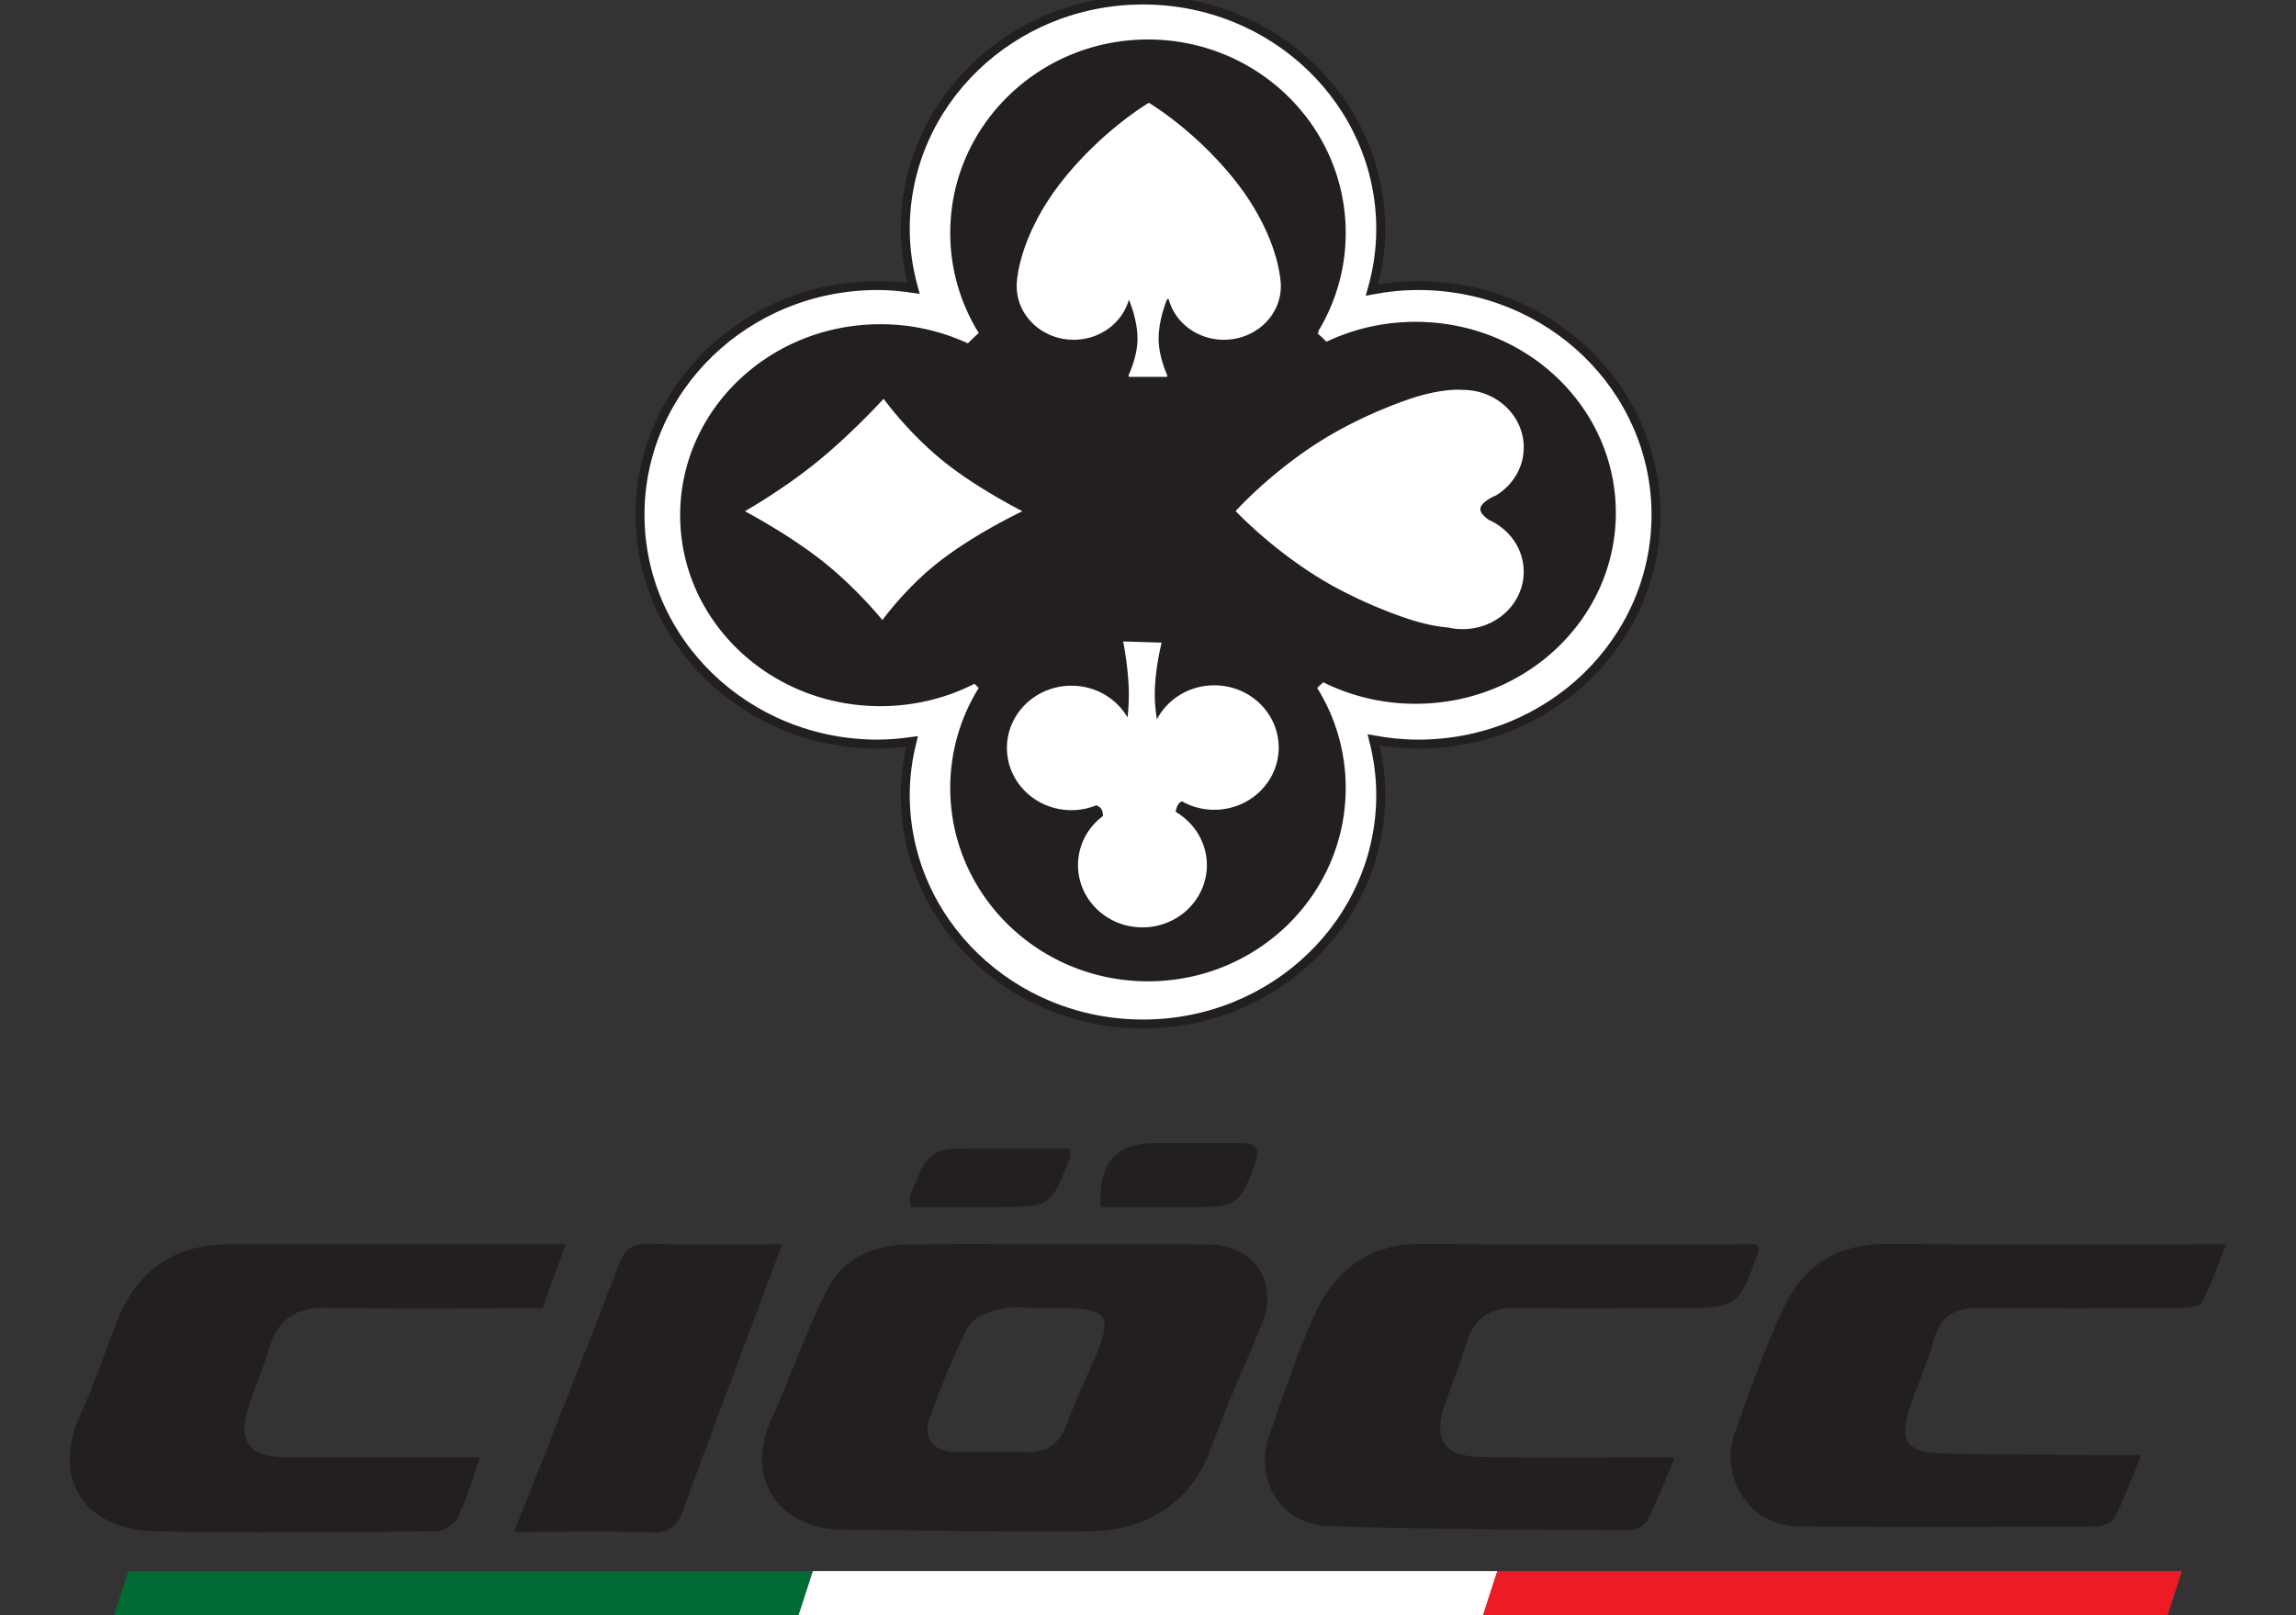 <svg xmlns="http://www.w3.org/2000/svg" xml:space="preserve" fill-rule="evenodd" clip-rule="evenodd" viewBox="0 0 270 190"><rect x="0" y="0" width="270" height="190" fill="#333333" stroke="none"/><path fill="#231f20" fill-rule="nonzero" d="M124.383 146.363c5.845 0 11.69-.03 17.536.009 5.549.035 8.507 4.364 6.452 9.409-1.976 4.851-4.18 9.62-5.946 14.544-2.394 6.677-7.952 9.728-14.345 9.818-9.7.136-19.406-.147-29.11-.218-7.1-.054-11.57-5.842-8.238-13.039 2.364-5.109 4.088-10.539 6.718-15.496 1.82-3.432 5.42-4.975 9.397-5.014 5.845-.054 11.69-.013 17.536-.013m-1.715 7.526c-1.666 0-3.394-.275-4.98.081-1.403.316-3.271 1.01-3.845 2.107-1.804 3.443-3.215 7.112-4.541 10.78-.817 2.261.452 3.85 2.907 3.924 2.809.086 5.625-.057 8.434.045 2.55.093 3.99-1.08 4.852-3.406.925-2.496 2.043-4.922 3.112-7.363 2.334-5.331 1.787-6.174-4.064-6.174-.626 0-1.25 0-1.875.006M56.476 171.431c-.922 2.56-1.601 4.938-2.662 7.132-.376.778-1.677 1.563-2.563 1.57-10.95.1-21.904.204-32.85.003-8.397-.154-12.473-6.024-8.892-13.863 1.661-3.635 2.905-7.459 4.395-11.174 2.3-5.736 6.775-8.734 12.934-8.734 13.13-.002 26.261 0 39.676 0l-2.717 7.521c-8.517 0-16.96.109-25.398-.05-3.536-.066-5.659 1.275-6.69 4.626-.694 2.255-1.609 4.443-2.368 6.679-1.484 4.362-.175 6.254 4.394 6.28 6.468.038 12.933.01 19.4.01h3.341ZM206.628 146.362c.154.477.239.595.212.673-2.43 6.847-2.43 6.847-9.817 6.847-6.263 0-12.528.065-18.79-.028-3.021-.045-4.87 1.185-5.764 4.08-.757 2.45-1.733 4.83-2.56 7.26-1.418 4.165-.122 6.135 4.326 6.205 6.784.108 13.57.03 20.354.03h2.356c-1.128 2.659-2.048 5.116-3.238 7.435-.315.615-1.464 1.14-2.227 1.136-11.785-.084-23.575-.096-35.351-.49-5.496-.185-8.683-5.44-6.871-10.66 1.653-4.758 3.23-9.57 5.306-14.149 2.38-5.252 6.391-8.418 12.58-8.37 13.147.103 26.295.031 39.484.031M251.808 171.16c-1.207 2.914-2.06 5.314-3.226 7.55-.292.562-1.584.843-2.42.846-11.586.048-23.174.085-34.76-.007-5.496-.043-9.268-5.614-7.41-10.983 1.68-4.853 3.473-9.688 5.574-14.37 2.314-5.159 6.351-7.908 12.246-7.864 13.145.097 26.291.03 39.98.03-.99 2.452-1.755 4.715-2.847 6.807-.272.521-1.596.679-2.438.684-7.935.049-15.869.074-23.802.005-2.728-.025-4.487.847-5.274 3.679-.795 2.853-2.07 5.569-2.96 8.4-1.09 3.466-.22 4.861 3.454 5.002 6.047.23 12.103.166 18.156.22 1.727.014 3.455.002 5.727.002M91.982 146.361c-2.48 6.632-4.778 12.766-7.067 18.9-1.542 4.136-3.1 8.266-4.592 12.42-.623 1.731-1.5 2.646-3.587 2.577-5.197-.172-10.404-.058-16.295-.058 1.513-3.81 2.868-7.19 4.199-10.582 2.742-6.992 5.503-13.977 8.181-20.993.65-1.701 1.606-2.36 3.482-2.31 4.993.134 9.992.046 15.68.046M129.434 141.977c-.285-5.258 1.75-7.516 6.535-7.517 3.237-.002 6.473.01 9.71-.002 1.903-.008 2.641.482 1.834 2.626-1.706 4.524-2.04 4.892-6.863 4.893h-11.216ZM125.848 135.084c0 .668.058.887-.008 1.057-2.273 5.837-2.275 5.837-8.642 5.837h-10.074c-.117-.721-.224-.936-.165-1.086 2.266-5.809 2.268-5.808 8.442-5.808h10.447Z"/><path fill="#006b32" fill-rule="nonzero" d="M13.41 190.003h80.497l1.69-5.202H15.098l-1.69 5.202Z"/><path fill="#fff" fill-rule="nonzero" d="M93.906 190.003h80.497l1.69-5.202H95.595l-1.69 5.202Z"/><path fill="#ed1c24" fill-rule="nonzero" d="M174.402 190.003H254.9l1.689-5.202h-80.497l-1.69 5.202Z"/><path fill="#fff" fill-rule="nonzero" stroke="#231f20" stroke-width="1.053" d="M166.782 33.588c-1.86 0-3.678.188-5.439.522.65-2.278 1.026-4.667 1.026-7.145 0-14.89-12.515-26.964-27.958-26.964-15.44 0-27.956 12.073-27.956 26.964 0 2.412.362 4.737.978 6.965-1.377-.205-2.78-.342-4.22-.342-15.435 0-27.95 12.075-27.95 26.968s12.515 26.972 27.95 26.972c1.375 0 2.712-.13 4.038-.31-.501 2.014-.796 4.104-.796 6.27 0 14.895 12.517 26.966 27.956 26.966 15.443 0 27.958-12.071 27.958-26.966 0-2.227-.313-4.38-.838-6.453 1.701.31 3.453.493 5.251.493 15.444 0 27.957-12.079 27.957-26.972s-12.513-26.968-27.957-26.968"/><path fill="#fff" fill-rule="nonzero" d="M150.602 33.22c.014.133.019.266.019.412 0-.059 0-.197-.019-.411M150.584 32.955l-.036-.252.036.252ZM119.585 33.114l-.018.213.018-.213ZM119.563 33.339c-.003.104-.003.214-.003.32h-.008s0-.115.01-.32"/><path fill="#231f20" fill-rule="nonzero" d="M166.47 38.09c-3.79 0-7.37.86-10.531 2.388-.428-.438-.886-.86-1.352-1.261h.002a22.014 22.014 0 0 0 3.428-11.825c0-12.432-10.304-22.516-23.02-22.516-12.714 0-23.02 10.084-23.02 22.516a22.04 22.04 0 0 0 3.424 11.825c-.536.465-1.045.95-1.531 1.456v-.005a24.168 24.168 0 0 0-10.346-2.299c-12.879 0-23.308 9.952-23.308 22.233 0 12.282 10.43 22.232 23.308 22.232 4.017 0 7.802-.966 11.099-2.68.256.248.511.486.778.713a22.059 22.059 0 0 0-3.425 11.819c0 12.441 10.307 22.516 23.022 22.516 12.715 0 23.019-10.075 23.019-22.516 0-4.333-1.25-8.388-3.43-11.819.339-.289.662-.587.974-.889a24.145 24.145 0 0 0 10.908 2.575c12.881 0 23.314-9.95 23.314-22.231 0-12.283-10.433-22.232-23.314-22.232"/><path fill="none" stroke="#231f20" stroke-width=".464" d="M166.47 38.09c-3.79 0-7.37.86-10.531 2.388-.428-.438-.886-.86-1.352-1.261h.002a22.014 22.014 0 0 0 3.428-11.825c0-12.432-10.304-22.516-23.02-22.516-12.714 0-23.02 10.084-23.02 22.516a22.04 22.04 0 0 0 3.424 11.825c-.536.465-1.045.95-1.531 1.456v-.005a24.168 24.168 0 0 0-10.346-2.299c-12.879 0-23.308 9.952-23.308 22.233 0 12.282 10.43 22.232 23.308 22.232 4.017 0 7.802-.966 11.099-2.68.256.248.511.486.778.713a22.059 22.059 0 0 0-3.425 11.819c0 12.441 10.307 22.516 23.022 22.516 12.715 0 23.019-10.075 23.019-22.516 0-4.333-1.25-8.388-3.43-11.819.339-.289.662-.587.974-.889a24.145 24.145 0 0 0 10.908 2.575c12.881 0 23.314-9.95 23.314-22.231 0-12.283-10.433-22.232-23.314-22.232Z"/><path fill="#fff" fill-rule="nonzero" d="m150.602 33.221-.02-.266-.036-.253c-.149-1.25-.64-3.636-2.202-6.67-.077-.148-.158-.3-.236-.455a26.202 26.202 0 0 0-1.104-1.874 26.383 26.383 0 0 0-.776-1.153c-1.192-1.682-2.637-3.326-4.055-4.752-3.69-3.708-7.074-5.705-7.074-5.705s-3.394 1.997-7.091 5.705c-1.419 1.426-2.86 3.07-4.054 4.748-.273.39-.54.779-.778 1.157a25.013 25.013 0 0 0-1.344 2.33c-1.75 3.406-2.159 5.999-2.25 7.082l-.02.212v.012c-.003.105-.003.214-.003.32 0 3.476 2.994 6.307 6.698 6.307 3.119 0 5.74-2.007 6.488-4.712.162.347 1.02 2.46 1.02 4.59 0 2.116-1.038 4.264-1.038 4.264v.22h4.52v-.22s-.999-2.148-.999-4.265c0-2.33.999-4.643.999-4.643l.176-.04c.719 2.757 3.353 4.806 6.5 4.806 3.71 0 6.698-2.822 6.698-6.308v-.026c0-.059 0-.197-.019-.411M175.066 61.148c-.503-.361-.983-.822-.983-1.253 0-.428.442-.834.922-1.135l.007-.015c.356-.22.726-.397.942-.485 1.95-1.204 3.232-3.281 3.232-5.639 0-3.73-3.219-6.757-7.179-6.757 0 0-2.362-.274-6.409 1.125-2.68.93-5.867 2.308-8.787 3.977a45.737 45.737 0 0 0-4.873 3.227c-4.026 3.03-6.597 5.885-6.597 5.885l-.039.032c.6.625 2.977 3.04 6.453 5.593a46.477 46.477 0 0 0 4.861 3.155 54.633 54.633 0 0 0 8.79 3.876c2.132.722 3.79.99 4.894 1.08h.002a7.57 7.57 0 0 0 1.705.191c3.96 0 7.174-3.017 7.174-6.75 0-2.703-1.68-5.028-4.115-6.107M110.906 54.224c3.938 3.199 9.326 5.91 9.326 5.91s-5.494 2.59-9.762 5.912c-3.954 3.071-6.7 6.894-6.7 6.894s-3.017-3.741-6.994-6.894c-4.105-3.249-9.183-5.912-9.183-5.912s4.378-2.465 8.448-5.769c4.091-3.308 7.872-7.457 7.872-7.457s2.786 3.909 6.993 7.316M142.796 80.614c-2.948 0-5.501 1.626-6.75 3.999-.145-.904-.28-2.13-.244-3.387.072-2.739.799-5.632.799-5.632l-4.519-.14s.579 2.921.658 5.63a24.013 24.013 0 0 1-.146 3.309c-1.294-2.229-3.762-3.734-6.603-3.734-4.184 0-7.58 3.28-7.58 7.319 0 4.042 3.396 7.32 7.58 7.32 1.04 0 2.027-.202 2.93-.568.18.067.337.161.465.282.237.23.314.597.318.974-1.788 1.335-2.934 3.428-2.934 5.781 0 4.043 3.39 7.32 7.573 7.32 4.184 0 7.58-3.277 7.58-7.32 0-2.652-1.476-4.984-3.67-6.27.062-.4.196-.808.463-1.068l.264-.175h.004a7.655 7.655 0 0 0 3.812.998c4.183 0 7.574-3.278 7.574-7.318 0-4.042-3.391-7.32-7.574-7.32"/></svg>
